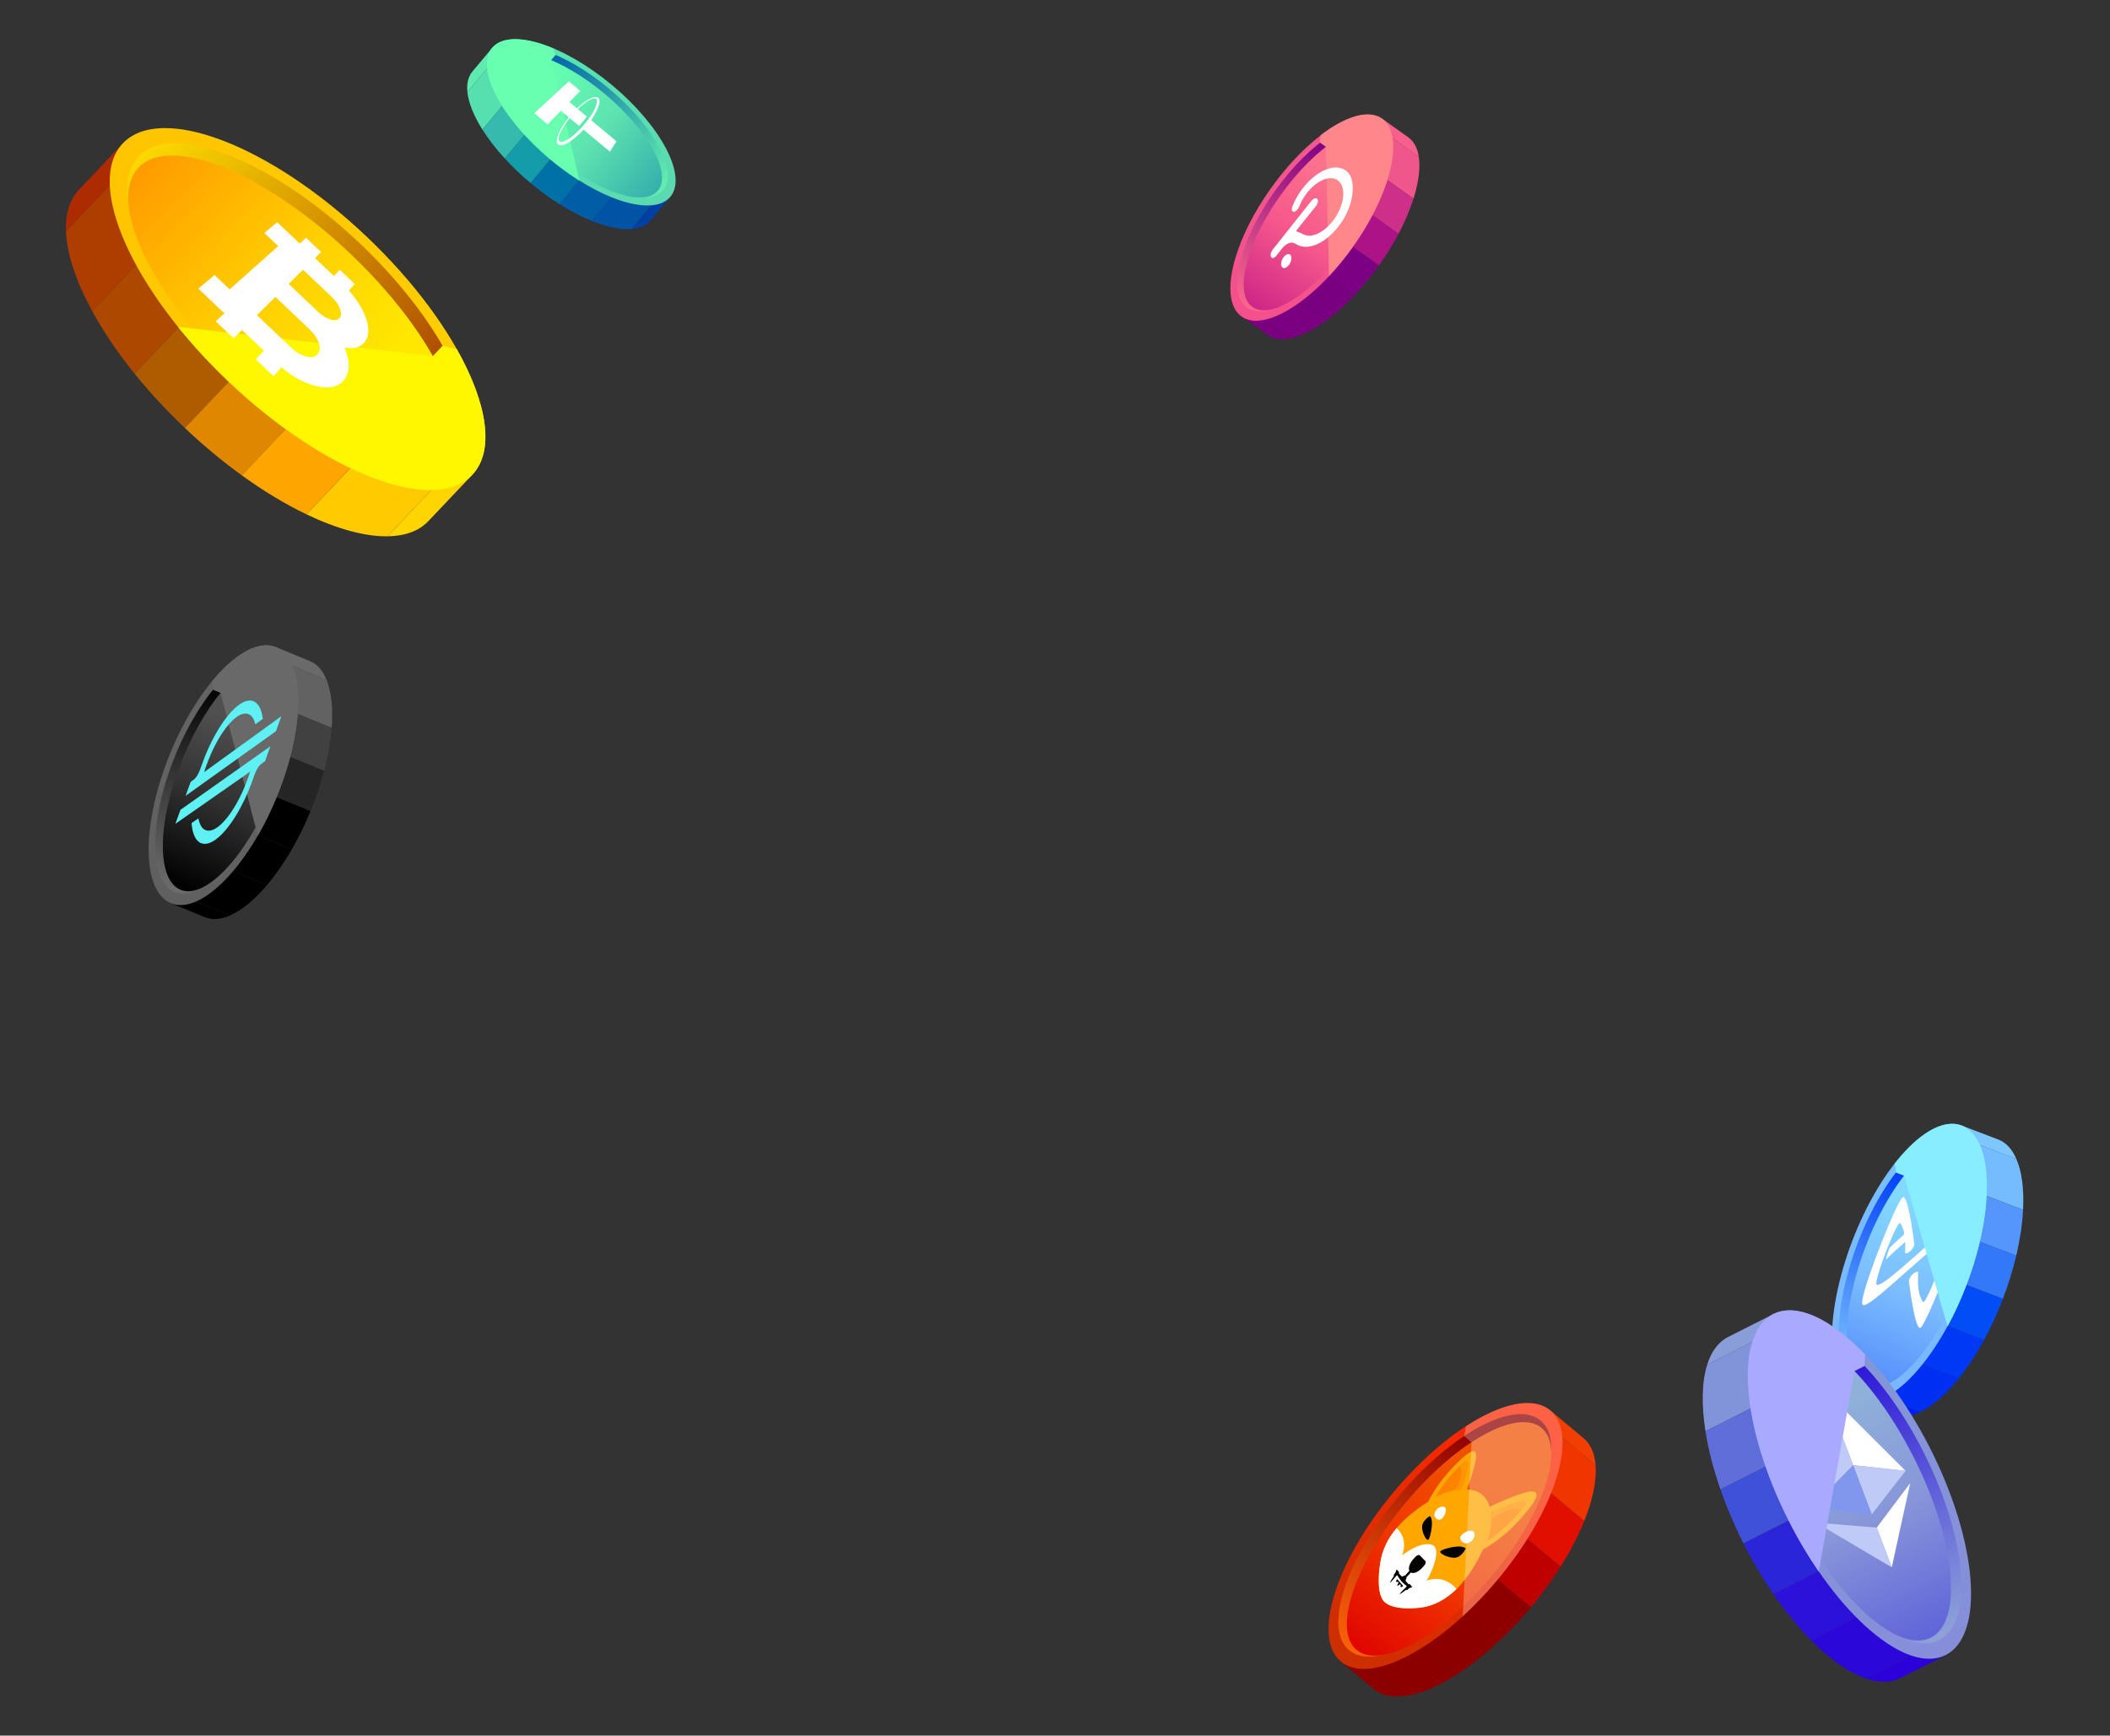 <svg width="451" height="371" viewBox="0 0 451 371" fill="none" xmlns="http://www.w3.org/2000/svg">
<rect x="0" y="0" width="451" height="371" fill="#333333" stroke="none"/>
<path d="M399.385 287.305L418.685 294.662C420.568 292.317 422.403 289.533 424.101 286.403L400.835 277.535C400.021 281 399.54 284.301 399.385 287.305Z" fill="#0039F5"/>
<path d="M400.836 277.537L424.102 286.405C425.564 283.708 426.922 280.758 428.12 277.615L403.684 268.3C402.487 271.445 401.538 274.552 400.836 277.537Z" fill="#024DF6"/>
<path d="M396.928 299.382L404.708 302.347C406.409 302.996 408.349 302.776 410.397 301.825L397.824 297.033L396.929 299.381L396.928 299.382Z" fill="#001CF3"/>
<path d="M399.49 292.654L397.823 297.032L410.395 301.825C413.07 300.583 415.928 298.096 418.684 294.662L399.384 287.305C399.286 289.221 399.322 291.015 399.489 292.653L399.49 292.654Z" fill="#002FF4"/>
<path d="M413.116 251.251L432.416 258.608C432.64 254.21 432.163 250.45 430.992 247.742L418.419 242.95L416.752 247.328C415.536 248.44 414.317 249.755 413.116 251.251Z" fill="#75BCFF"/>
<path d="M427.094 243.567L419.313 240.602L418.419 242.95L430.991 247.743C430.096 245.67 428.794 244.216 427.092 243.567L427.094 243.567Z" fill="#7DC6FF"/>
<path d="M428.118 277.615C429.315 274.47 430.264 271.363 430.966 268.378L407.7 259.51C406.238 262.207 404.88 265.157 403.682 268.3L428.118 277.615Z" fill="#3378F9"/>
<path d="M407.7 259.51L430.966 268.378C431.78 264.913 432.261 261.612 432.416 258.609L413.116 251.252C411.233 253.596 409.398 256.381 407.7 259.51Z" fill="#5496FC"/>
<path d="M420.325 274.635C426.505 258.403 426.045 243.159 419.297 240.587C412.549 238.015 402.068 249.089 395.887 265.322C389.706 281.554 390.166 296.798 396.914 299.369C403.663 301.941 414.144 290.867 420.325 274.635Z" fill="url(#paint0_linear_3045_3564)"/>
<path d="M418.822 274.063C424.474 259.218 424.184 245.327 418.174 243.037C412.163 240.746 402.708 250.923 397.056 265.768C391.404 280.613 391.694 294.503 397.704 296.794C403.715 299.084 413.169 288.907 418.822 274.063Z" fill="url(#paint1_linear_3045_3564)"/>
<path d="M419.088 274.166C424.55 259.822 424.429 246.46 418.818 244.322C413.207 242.184 404.23 252.078 398.769 266.422C393.307 280.766 393.428 294.128 399.039 296.266C404.65 298.405 413.626 288.51 419.088 274.166Z" fill="url(#paint2_linear_3045_3564)"/>
<g style="mix-blend-mode:screen">
<path d="M417.071 268.704C417.531 267.408 417.889 266.349 418.197 265.369C418.396 264.737 418.651 263.905 418.861 263.076C418.994 262.552 419.123 261.996 419.168 261.479C419.208 261.027 419.12 260.809 418.902 260.81C418.673 260.811 418.423 260.93 418.232 261.034C417.722 261.31 417.205 261.695 416.725 262.07C415.696 262.874 414.673 263.763 413.809 264.529C412.925 265.311 412.028 266.113 411.159 266.889C410.88 267.138 410.6 267.388 410.32 267.637C409.31 268.538 408.236 269.484 406.94 270.612C406.043 271.394 404.981 272.303 403.909 273.13C403.405 273.519 402.812 273.961 402.224 274.298C401.912 274.477 401.583 274.643 401.288 274.652C401.073 274.658 401.016 274.524 401.061 274.117C401.079 273.951 401.11 273.774 401.152 273.579C401.357 272.628 401.661 271.68 401.953 270.792C402.163 270.155 402.403 269.468 402.689 268.693C402.999 267.85 403.317 267.023 403.635 266.234C403.972 265.4 404.283 264.67 404.584 264.002C404.819 263.484 405.1 262.876 405.413 262.306C405.582 261.998 405.73 261.752 405.896 261.56C406.026 261.412 406.111 261.379 406.167 261.46C406.56 262.02 406.846 262.72 407.016 263.538C407.031 263.608 407.024 263.691 406.995 263.771C406.966 263.851 406.919 263.923 406.862 263.975C406.768 264.058 406.674 264.143 406.581 264.226C406.463 264.332 406.34 264.44 406.221 264.55C405.347 265.34 404.628 266.014 403.959 266.675C403.918 266.714 403.872 266.769 403.835 266.87C403.565 267.593 403.34 268.248 403.151 268.874C403.123 268.966 403.1 269.068 403.138 269.126C403.176 269.184 403.237 269.122 403.283 269.077C404.49 267.886 405.727 266.753 407.068 265.616C407.183 265.517 407.232 265.547 407.235 265.716C407.24 266.036 407.232 266.375 407.222 266.702L407.221 266.75C407.219 266.837 407.215 266.927 407.211 267.014C407.202 267.259 407.192 267.513 407.208 267.741C407.217 267.875 407.261 267.935 407.346 267.927C407.703 267.888 408.091 267.656 408.499 267.238C408.759 266.974 408.961 266.662 409.114 266.287C409.174 266.143 409.194 266.029 409.18 265.918C408.97 264.263 408.75 262.772 408.511 261.364C408.502 261.309 408.494 261.254 408.484 261.199C408.455 261.022 408.426 260.839 408.384 260.675L408.381 260.673C408.366 260.64 408.361 260.589 408.359 260.536C408.355 260.485 408.351 260.433 408.335 260.393C408.287 260.087 408.227 259.792 408.166 259.507L408.154 259.444C407.972 258.565 407.764 257.641 407.478 256.849C407.36 256.521 407.221 256.19 407.015 255.983C406.822 255.789 406.665 255.869 406.365 256.314C406.125 256.671 405.912 257.071 405.717 257.449C405.383 258.095 405.066 258.772 404.802 259.35L404.581 259.842C404.557 259.897 404.531 259.951 404.507 260.005C404.455 260.122 404.399 260.244 404.347 260.363C404.061 261.018 403.831 261.548 403.627 262.033C403.363 262.656 403.103 263.285 402.853 263.898C402.583 264.56 402.304 265.26 401.998 266.037C401.816 266.5 401.622 266.997 401.436 267.501L401.406 267.576C401.371 267.663 401.333 267.753 401.304 267.847L401.289 267.887C401.284 267.899 401.278 267.912 401.274 267.924C401.263 267.952 401.25 267.982 401.238 268.012C401.182 268.163 401.125 268.314 401.067 268.466C400.937 268.809 400.804 269.166 400.675 269.516C400.36 270.375 400.081 271.148 399.826 271.88C399.508 272.792 399.235 273.614 398.989 274.394C398.685 275.356 398.475 276.089 398.305 276.769C398.183 277.256 398.065 277.774 398.024 278.26C397.997 278.577 398.025 278.773 398.115 278.876C398.183 278.959 398.28 278.993 398.409 278.984C398.675 278.965 398.962 278.82 399.209 278.68C399.734 278.382 400.257 277.992 400.698 277.649C401.919 276.701 403.166 275.611 404.372 274.558L404.376 274.551C404.759 274.219 405.147 273.877 405.523 273.547C406.032 273.098 406.561 272.633 407.078 272.183C407.764 271.587 408.463 270.97 409.139 270.372C409.323 270.209 409.508 270.047 409.692 269.884C410.869 268.844 412.086 267.77 413.307 266.79C413.929 266.29 414.591 265.769 415.251 265.385C415.477 265.254 415.716 265.129 415.938 265.111C416.096 265.099 416.162 265.222 416.142 265.491C416.129 265.66 416.109 265.819 416.079 265.974C415.913 266.825 415.642 267.701 415.379 268.523C415.2 269.084 414.998 269.676 414.762 270.335C414.758 270.34 414.754 270.348 414.751 270.36C414.749 270.366 414.748 270.373 414.747 270.378L414.618 270.742L414.593 270.806C414.548 270.922 414.505 271.038 414.465 271.152C414.436 271.234 414.405 271.32 414.374 271.402C413.811 272.895 413.331 274.09 412.862 275.165C412.574 275.824 412.226 276.601 411.825 277.355L411.674 277.634L411.441 278.005L411.271 278.221C411.163 278.316 411.079 278.364 411.022 278.283C410.682 277.795 410.418 277.194 410.241 276.5C410.01 275.589 409.921 274.46 409.971 273.051C409.974 272.98 409.976 272.908 409.98 272.836C409.992 272.557 410.004 272.268 409.987 272.008C409.978 271.874 409.932 271.811 409.846 271.821C409.493 271.857 409.105 272.089 408.691 272.511C408.435 272.774 408.234 273.081 408.083 273.453C408.019 273.608 407.999 273.721 408.014 273.832C408.058 274.151 408.102 274.478 408.144 274.795C408.177 275.048 408.211 275.309 408.247 275.564C408.311 276.029 408.389 276.579 408.479 277.123C408.478 277.152 408.483 277.174 408.493 277.188C408.495 277.209 408.499 277.23 408.501 277.251C408.506 277.3 408.512 277.352 408.519 277.401C408.688 278.448 408.896 279.682 409.162 280.878C409.321 281.59 409.502 282.341 409.755 283.001C409.864 283.287 409.991 283.577 410.176 283.76C410.219 283.802 410.259 283.831 410.299 283.846C410.445 283.901 410.59 283.781 410.819 283.444C411.066 283.08 411.287 282.661 411.474 282.299C412.032 281.218 412.543 280.074 413.014 278.999C413.375 278.174 413.744 277.301 414.143 276.33C414.641 275.117 415.084 274.004 415.5 272.926C416.134 271.279 416.634 269.938 417.071 268.707L417.071 268.704Z" fill="white"/>
</g>
<g style="mix-blend-mode:soft-light">
<path d="M419.314 240.601C415.286 239.066 409.93 242.391 404.952 248.772L405.257 250.657L406.987 251.316L416.274 283.529C417.754 280.809 419.13 277.827 420.342 274.649C426.523 258.417 426.064 243.173 419.317 240.601L419.314 240.601Z" fill="#87EDFF"/>
</g>
<path d="M293.538 343.366L311.163 358.072C313.989 356.288 316.924 354.024 319.837 351.35L298.593 333.623C296.485 336.971 294.785 340.265 293.539 343.367L293.538 343.366Z" fill="#8C0000"/>
<path d="M298.594 333.624L319.838 351.351C322.348 349.046 324.842 346.436 327.237 343.564L304.923 324.945C302.528 327.817 300.409 330.741 298.594 333.624Z" fill="#8E0000"/>
<path d="M286.592 355.168L293.697 361.096C295.25 362.394 297.367 362.863 299.864 362.604L288.382 353.023L286.594 355.169L286.592 355.168Z" fill="#8C0000"/>
<path d="M291.716 349.026L288.382 353.026L299.863 362.606C303.121 362.268 307.025 360.685 311.162 358.073L293.538 343.367C292.743 345.344 292.132 347.243 291.716 349.026Z" fill="#8C0000"/>
<path d="M320.998 310.433L338.623 325.139C340.449 320.598 341.305 316.472 341.052 313.206L329.571 303.625L326.237 307.625C324.559 308.354 322.801 309.296 320.999 310.435L320.998 310.433Z" fill="#F03500"/>
<path d="M338.464 307.41L331.359 301.481L329.571 303.627L341.052 313.208C340.86 310.705 340.018 308.707 338.464 307.41Z" fill="#F03F00"/>
<path d="M327.236 343.563C329.631 340.69 331.75 337.767 333.566 334.883L312.322 317.156C309.812 319.462 307.318 322.071 304.923 324.943L327.236 343.563Z" fill="#BF0000"/>
<path d="M312.323 317.155L333.567 334.882C335.675 331.534 337.375 328.24 338.621 325.138L320.997 310.431C318.17 312.215 315.235 314.479 312.322 317.154L312.323 317.155Z" fill="#E00F00"/>
<path d="M320.135 337.635C332.497 322.809 337.523 306.621 331.361 301.479C325.199 296.337 310.182 304.188 297.819 319.014C285.457 333.84 280.431 350.028 286.593 355.17C292.756 360.312 307.773 352.461 320.135 337.635Z" fill="url(#paint3_linear_3045_3564)"/>
<path d="M318.764 336.487C330.069 322.929 334.785 308.224 329.296 303.645C323.808 299.065 310.194 306.344 298.888 319.903C287.583 333.462 282.867 348.166 288.356 352.745C293.844 357.325 307.458 350.046 318.764 336.487Z" fill="url(#paint4_linear_3045_3564)"/>
<path d="M319.005 336.692C329.929 323.591 334.631 309.504 329.507 305.229C324.383 300.953 311.374 308.108 300.45 321.209C289.526 334.311 284.824 348.398 289.948 352.673C295.071 356.949 308.081 349.794 319.005 336.692Z" fill="url(#paint5_linear_3045_3564)"/>
<path d="M316.988 331.226C317.544 330.914 318.101 330.571 318.652 330.206C321.317 328.444 323.699 326.229 325.821 323.702C326.775 322.566 329.148 319.832 328.217 319.036C327.624 318.53 326.185 318.964 325.202 319.282C322.77 320.071 319.792 321.416 318.389 322.071C318.382 322.051 318.379 322.032 318.372 322.012C317.755 319.77 316.04 318.487 313.631 318.382C313.611 318.381 313.59 318.38 313.57 318.379C314.029 317.1 314.933 314.471 315.342 312.471C315.504 311.684 315.703 310.561 315.134 310.278C314.265 309.846 312.075 312.111 311.165 313.028C309.142 315.062 307.408 317.223 306.057 319.55C305.774 320.038 305.507 320.527 305.265 321.016C300.253 324.189 295.933 328.236 295.029 334.008C293.996 340.606 295.693 342.164 295.693 342.164C295.693 342.164 296.948 344.339 303.368 343.677C309.74 343.02 314.028 337.465 316.988 331.226Z" fill="#FFA600"/>
<path d="M305.616 324.063C305.616 324.063 304.054 324.996 303.96 326.258C303.863 327.538 304.962 329.681 305.382 329.035C305.801 328.392 306.559 324.809 305.616 324.061L305.616 324.063Z" fill="black"/>
<path d="M308.776 322.142C308.409 321.888 307.564 322.075 306.995 322.784C306.137 323.855 306.789 324.642 307.498 324.864C307.886 324.985 308.421 324.488 308.702 323.98C309.109 323.24 309.189 322.432 308.777 322.144L308.776 322.142Z" fill="white"/>
<path d="M304.818 337.903C305.172 337.777 306.172 335.351 306.279 335.082C306.789 333.788 307.092 332.436 306.965 331.414C306.836 330.378 306.094 330.063 305.091 330.069C303.683 330.077 301.948 330.868 300.341 331.997C300.138 332.139 299.932 332.287 299.733 332.45C300.685 329.499 299.683 327.684 298.512 326.633C296.752 328.716 295.479 331.13 295.029 334.006C293.996 340.605 295.693 342.162 295.693 342.162C295.693 342.162 296.948 344.337 303.368 343.675C306.449 343.358 309.086 341.857 311.327 339.649C309.955 338.097 307.843 336.828 304.816 337.904L304.818 337.903Z" fill="white"/>
<path d="M313.298 330.997C313.298 330.997 312.464 332.818 311.053 332.97C309.661 333.119 307.332 331.991 307.953 331.513C308.576 331.035 312.318 330.003 313.297 330.995L313.298 330.997Z" fill="black"/>
<path d="M314.979 327.409C314.979 327.409 314.979 327.409 314.98 327.411C315.336 327.775 315.271 328.703 314.547 329.382C313.459 330.402 312.474 329.741 312.133 329C311.95 328.602 312.418 328.001 312.934 327.664C313.69 327.17 314.58 327.006 314.977 327.41L314.979 327.409Z" fill="white"/>
<path d="M317.928 329.393C317.928 329.393 322.286 326.763 325.928 321.72C327.853 319.054 318.691 323.259 318.691 323.259C318.691 323.259 319.185 325.918 317.928 329.393Z" fill="#FF8300"/>
<path d="M325.928 321.72C325.643 322.114 325.353 322.495 325.06 322.862C324.51 322.497 322.913 322.014 318.785 324.636C318.783 323.769 318.689 323.259 318.689 323.259C318.689 323.259 327.853 319.054 325.926 321.721L325.928 321.72Z" fill="#FF9501"/>
<path d="M306.79 319.992C306.79 319.992 308.788 316.195 312.94 312.51C315.171 310.53 312.361 318.344 312.361 318.344C312.361 318.344 309.798 318.418 306.791 319.99L306.79 319.992Z" fill="#FF8300"/>
<path d="M298.654 337.559C298.654 337.559 298.456 337.774 298.431 337.903C298.407 338.034 298.465 338.262 298.605 338.175C298.746 338.089 298.778 338.102 298.778 338.102C298.778 338.102 299.005 338.194 298.87 338.427C298.733 338.661 298.605 338.869 298.664 338.938C298.723 339.006 298.913 338.869 299.126 338.724C299.339 338.579 299.415 338.838 299.415 338.838C299.415 338.838 299.426 338.875 299.344 339.032C299.261 339.189 299.466 339.265 299.586 339.241C299.704 339.217 299.905 339 299.905 339L299.275 338.275L298.655 337.561L298.654 337.559Z" fill="black"/>
<path d="M301.82 339.168C301.82 339.168 301.436 338.736 301.343 338.631C301.25 338.526 301.095 338.674 301.095 338.674C301.095 338.674 300.699 338.227 300.5 338C300.301 337.775 300.663 337.314 300.663 337.314L300.572 337.213L301.565 336.133C302.129 336.444 303.127 336.063 303.938 335.182L304.383 334.698C304.72 334.332 304.837 333.872 304.645 333.675L303.475 332.477C303.288 332.285 302.87 332.422 302.539 332.78L302.104 333.255C301.311 334.117 300.964 335.175 301.24 335.78L300.25 336.856L300.16 336.756C300.16 336.756 299.74 337.146 299.544 336.924C299.348 336.703 298.971 336.276 298.971 336.276C298.971 336.276 299.104 336.114 299.016 336.014C298.928 335.915 298.57 335.513 298.57 335.513C298.57 335.513 298.482 335.465 298.408 335.727C298.335 335.991 298.317 336.11 298.158 336.311C298 336.512 297.839 336.659 297.912 336.743C297.987 336.829 297.978 336.837 297.797 337.099C297.613 337.361 297.094 338.167 297.132 338.284C297.17 338.401 298.457 336.845 298.457 336.845C298.457 336.845 298.659 336.604 298.754 336.854C298.852 337.104 299.391 337.826 299.531 337.988C299.671 338.148 300.32 338.784 300.55 338.902C300.781 339.021 300.554 339.248 300.554 339.248C300.554 339.248 299.088 340.674 299.193 340.727C299.299 340.779 300.058 340.21 300.305 340.009C300.553 339.807 300.562 339.799 300.641 339.89C300.72 339.981 300.861 339.798 301.052 339.62C301.244 339.442 301.356 339.427 301.608 339.353C301.86 339.278 301.812 339.17 301.812 339.17L301.82 339.168Z" fill="black"/>
<path d="M312.939 312.513C312.611 312.805 312.297 313.095 311.997 313.385C312.392 313.701 313.034 314.779 311.027 318.516C311.854 318.362 312.358 318.347 312.358 318.347C312.358 318.347 315.168 310.533 312.937 312.514L312.939 312.513Z" fill="#FF9501"/>
<g style="mix-blend-mode:overlay" opacity="0.27">
<path d="M331.359 301.48C327.682 298.411 320.852 299.97 313.314 304.877L312.953 306.969L314.531 308.287L312.649 345.499C315.187 343.176 317.71 340.539 320.132 337.636C332.494 322.81 337.522 306.622 331.36 301.481L331.359 301.48Z" fill="white"/>
</g>
<path d="M411.061 338.54L387.141 350.651C384.392 347.878 381.646 344.528 379.032 340.718L407.867 326.119C409.387 330.484 410.457 334.683 411.061 338.54Z" fill="#2B11D9"/>
<path d="M407.866 326.116L379.031 340.716C376.779 337.432 374.626 333.805 372.653 329.906L402.939 314.573C404.911 318.471 406.554 322.357 407.865 326.118L407.866 326.116Z" fill="#2B25D9"/>
<path d="M415.868 353.803L406.226 358.684C404.117 359.752 401.584 359.732 398.811 358.78L414.395 350.891L415.868 353.803Z" fill="#2B00D9"/>
<path d="M411.649 345.462L414.395 350.891L398.811 358.781C395.192 357.539 391.164 354.712 387.14 350.651L411.059 338.541C411.445 341.001 411.643 343.322 411.649 345.462Z" fill="#2B07D9"/>
<path d="M388.452 293.828L364.533 305.938C363.646 300.289 363.755 295.366 364.9 291.713L380.483 283.824L383.229 289.253C384.948 290.525 386.702 292.06 388.452 293.828Z" fill="#8194D9"/>
<path d="M369.367 285.793L379.01 280.912L380.484 283.825L364.9 291.714C365.777 288.917 367.26 286.862 369.369 285.794L369.367 285.793Z" fill="#899ED9"/>
<path d="M372.653 329.905C370.68 326.007 369.037 322.121 367.726 318.36L396.561 303.761C398.813 307.044 400.966 310.671 402.939 314.572L372.653 329.905Z" fill="#3F50D9"/>
<path d="M396.561 303.761L367.727 318.36C366.207 313.996 365.137 309.797 364.531 305.938L388.45 293.828C391.199 296.601 393.945 299.95 396.559 303.76L396.561 303.761Z" fill="#606ED9"/>
<path d="M382.304 324.995C372.127 304.866 370.658 285.115 379.022 280.881C387.386 276.648 402.416 289.534 412.593 309.663C422.77 329.793 424.239 349.544 415.875 353.777C407.511 358.011 392.481 345.125 382.304 324.995Z" fill="url(#paint6_linear_3045_3564)"/>
<path d="M384.163 324.056C374.856 305.647 373.351 287.667 380.801 283.896C388.251 280.125 401.835 291.991 411.141 310.399C420.448 328.808 421.953 346.788 414.503 350.559C407.053 354.33 393.469 342.464 384.163 324.056Z" fill="url(#paint7_linear_3045_3564)"/>
<path d="M383.839 324.223C374.847 306.435 373.194 289.162 380.149 285.642C387.103 282.122 400.03 293.688 409.022 311.475C418.015 329.262 419.667 346.535 412.713 350.055C405.759 353.576 392.832 342.01 383.839 324.223Z" fill="url(#paint8_linear_3045_3564)"/>
<path d="M390.037 297.154L407.305 314.406L396.1 313.192L390.037 297.154Z" fill="white"/>
<path d="M396.1 313.192L407.305 314.406L400.075 323.711L396.1 313.192Z" fill="#C0CAF6"/>
<path d="M408.295 317.026L404.355 335.035L401.14 326.531L408.295 317.026Z" fill="white"/>
<path d="M387.052 322.429L390.037 297.155L396.101 313.192L387.052 322.429Z" fill="#C0CAF6"/>
<path d="M400.075 323.713L387.052 322.431L396.101 313.194L400.075 323.713Z" fill="#8097ED"/>
<path d="M404.355 335.035L388.206 325.486L401.141 326.531L404.355 335.035Z" fill="#C0CAF6"/>
<g style="mix-blend-mode:soft-light">
<path d="M379.01 280.909C384.001 278.382 391.366 281.952 398.656 289.52L398.519 291.996L396.375 293.081L388.748 335.942C386.469 332.63 384.289 328.965 382.296 325.022C372.118 304.893 370.647 285.144 379.01 280.909Z" fill="#A9A9FF"/>
</g>
<path d="M269.816 58.488L283.676 68.37C285.665 66.891 287.709 65.05 289.713 62.907L273.004 50.997C271.633 53.592 270.562 56.126 269.816 58.49L269.816 58.488Z" fill="#7A0082"/>
<path d="M273.006 50.995L289.715 62.906C291.442 61.059 293.138 58.987 294.748 56.729L277.198 44.219C275.589 46.479 274.186 48.761 273.006 50.995Z" fill="#7C0083"/>
<path d="M265.345 67.612L270.931 71.594C272.153 72.466 273.746 72.692 275.576 72.361L266.546 65.923L265.344 67.612L265.345 67.612Z" fill="#7A0080"/>
<path d="M268.787 62.778L266.548 65.925L275.578 72.362C277.967 71.928 280.766 70.537 283.678 68.371L269.818 58.49C269.341 59.997 268.997 61.437 268.789 62.778L268.787 62.778Z" fill="#7A0081"/>
<path d="M288.266 32.579L302.127 42.461C303.221 39 303.621 35.9 303.253 33.498L294.223 27.06L291.983 30.207C290.783 30.842 289.536 31.637 288.269 32.581L288.266 32.579Z" fill="#EF568C"/>
<path d="M301.012 29.355L295.426 25.372L294.223 27.061L303.254 33.499C302.97 31.659 302.236 30.228 301.013 29.356L301.012 29.355Z" fill="#F7608C"/>
<path d="M294.747 56.73C296.356 54.469 297.759 52.188 298.939 49.953L282.23 38.042C280.503 39.889 278.807 41.961 277.198 44.219L294.747 56.73Z" fill="#AD1286"/>
<path d="M282.23 38.041L298.939 49.952C300.31 47.356 301.381 44.824 302.127 42.46L288.266 32.579C286.278 34.057 284.234 35.898 282.23 38.041Z" fill="#CE3089"/>
<path d="M289.179 52.782C297.486 41.118 300.293 28.862 295.447 25.407C290.601 21.952 279.939 28.607 271.632 40.271C263.324 51.935 260.518 64.191 265.364 67.646C270.209 71.101 280.872 64.446 289.179 52.782Z" fill="url(#paint9_linear_3045_3564)"/>
<path d="M288.104 52.016C295.701 41.349 298.361 30.208 294.044 27.13C289.728 24.053 280.07 30.205 272.473 40.872C264.876 51.538 262.217 62.68 266.533 65.758C270.849 68.835 280.507 62.683 288.104 52.016Z" fill="url(#paint10_linear_3045_3564)"/>
<path d="M288.294 52.152C295.634 41.845 298.319 31.16 294.289 28.287C290.259 25.414 281.042 31.441 273.701 41.748C266.36 52.055 263.676 62.739 267.705 65.612C271.735 68.485 280.953 62.459 288.294 52.152Z" fill="url(#paint11_linear_3045_3564)"/>
<g style="mix-blend-mode:soft-light">
<path d="M295.425 25.37C292.533 23.309 287.571 24.848 282.273 28.903L282.124 30.47L283.366 31.355L284.071 58.984C285.816 57.123 287.534 55.03 289.161 52.745C297.467 41.08 300.273 28.824 295.425 25.37Z" fill="#FF878C"/>
</g>
<path d="M277.483 41.649C279.735 37.977 283.385 35.426 286.079 35.841C288.332 36.189 289.375 37.99 289.108 41.113C288.542 47.727 282.026 54.004 277.789 52.546C277.397 52.412 277.051 52.188 276.696 51.998C275.935 51.588 274.864 52.059 273.972 53.185C273.567 53.696 273.165 54.212 272.763 54.722C272.45 55.121 272.036 55.269 271.801 55.069C271.502 54.817 271.509 54.233 271.839 53.655C271.967 53.429 272.135 53.227 272.293 53.029C274.904 49.739 277.559 46.395 280.26 42.994C280.729 42.403 281.278 42.2 281.563 42.517C281.846 42.831 281.698 43.54 281.216 44.138C280.072 45.56 278.936 46.967 277.809 48.368C277.571 48.665 277.341 48.972 277.108 49.273C277.037 49.364 277.017 49.406 277.093 49.437C277.478 49.591 277.879 49.727 278.25 49.931C278.823 50.247 279.451 50.459 280.232 50.362C282.363 50.096 284.805 47.977 286.178 45.14C287.527 42.351 287.414 39.665 285.977 38.577C284.199 37.229 281.017 38.764 278.925 41.83C278.429 42.559 278.022 43.315 277.721 44.109C277.474 44.756 276.927 45.286 276.525 45.274C276.122 45.263 276.002 44.742 276.253 44.108C276.586 43.267 276.999 42.448 277.489 41.649L277.483 41.649Z" fill="white"/>
<path d="M275.645 56.425C275.174 57.19 274.472 57.516 274.081 57.158C273.698 56.806 273.76 55.923 274.217 55.182C274.675 54.44 275.361 54.101 275.76 54.431C276.164 54.766 276.115 55.663 275.647 56.427L275.645 56.425Z" fill="white"/>
<path d="M42.951 41.969L19.704 66.501C22.061 70.822 25.112 75.348 28.77 79.884L56.791 50.311C52.071 46.898 47.389 44.091 42.95 41.968L42.951 41.969Z" fill="#AD4800"/>
<path d="M56.793 50.309L28.771 79.882C31.923 83.788 35.524 87.699 39.519 91.488L68.952 60.427C64.956 56.638 60.86 53.249 56.793 50.309Z" fill="#AF5C00"/>
<path d="M26.261 30.65L16.891 40.539C14.841 42.702 13.953 45.771 14.102 49.463L29.245 33.481L26.261 30.651L26.261 30.65Z" fill="#AD2B00"/>
<path d="M34.808 38.76L29.244 33.483L14.101 49.465C14.294 54.287 16.254 60.172 19.705 66.5L42.952 41.968C40.121 40.615 37.39 39.538 34.809 38.76L34.808 38.76Z" fill="#AD3E00"/>
<path d="M88.764 85.418L65.517 109.95C72.017 113.059 77.997 114.704 82.82 114.64L97.963 98.658L92.4 93.381C91.485 90.844 90.265 88.172 88.762 85.418L88.764 85.418Z" fill="#FFCB00"/>
<path d="M91.579 111.376L100.949 101.486L97.965 98.656L82.821 114.639C86.514 114.589 89.531 113.539 91.579 111.376Z" fill="#FFD500"/>
<path d="M39.519 91.487C43.514 95.275 47.61 98.665 51.678 101.604L79.7 72.032C76.548 68.126 72.947 64.214 68.951 60.426L39.519 91.487Z" fill="#E08700"/>
<path d="M79.699 72.032L51.677 101.604C56.398 105.017 61.08 107.824 65.519 109.947L88.765 85.415C86.409 81.093 83.358 76.567 79.7 72.032L79.699 72.032Z" fill="#FFA500"/>
<path d="M100.948 101.481C109.075 92.903 98.943 70.093 78.318 50.533C57.693 30.972 34.384 22.068 26.257 30.645C18.13 39.223 28.262 62.033 48.887 81.593C69.513 101.154 92.821 110.058 100.948 101.481Z" fill="url(#paint12_linear_3045_3564)"/>
<path d="M97.954 98.243C105.193 90.603 95.771 69.908 76.908 52.019C58.046 34.131 36.886 25.823 29.647 33.463C22.408 41.103 31.83 61.798 50.692 79.687C69.555 97.576 90.714 105.884 97.954 98.243Z" fill="url(#paint13_linear_3045_3564)"/>
<path d="M95.611 98.405C102.369 91.273 93.073 71.479 74.847 54.194C56.621 36.909 36.367 28.678 29.61 35.81C22.852 42.943 32.148 62.737 50.374 80.022C68.6 97.307 88.853 105.537 95.611 98.405Z" fill="url(#paint14_linear_3045_3564)"/>
<g style="mix-blend-mode:soft-light">
<path d="M100.95 101.487C105.8 96.369 104.147 86.181 97.644 74.641L94.604 73.913L92.52 76.112L38.036 69.861C41.213 73.81 44.849 77.766 48.889 81.598C69.515 101.16 92.823 110.063 100.95 101.486L100.95 101.487Z" fill="#FFF700"/>
</g>
<path d="M73.662 74.288C75.664 74.637 77.096 74.236 77.963 73.109C78.958 71.815 78.977 69.966 78.046 67.566C77.313 65.68 76.156 63.873 74.571 62.131L75.826 60.705L72.619 57.663L71.367 58.999L70.09 57.788L67.319 55.16L68.624 53.873L65.417 50.831L64.071 52.078L62.124 50.232L59.241 47.497L56.505 49.804L59.46 52.607L57.919 53.981L49.091 61.851L45.855 58.781L42.421 61.675L42.396 61.697L45.723 64.852L47.97 66.984L46.124 68.692L49.931 72.303L51.72 70.54L56.392 74.97L54.675 76.8L58.482 80.411L60.163 78.501C62.601 80.594 65.091 81.941 67.605 82.534C70.415 83.199 72.407 82.722 73.599 81.144C74.829 79.514 74.836 77.226 73.662 74.286L73.662 74.288ZM64.771 57.651L64.781 57.661L68.93 61.595L70.89 63.454C71.389 63.927 71.798 64.415 72.119 64.916C72.339 65.26 72.518 65.61 72.654 65.969C72.99 66.853 72.963 67.529 72.567 67.995C72.177 68.451 71.536 68.55 70.641 68.287C70.277 68.18 69.916 68.026 69.556 67.828C69.027 67.534 68.504 67.144 67.987 66.654L65.977 64.747L61.704 60.695L61.693 60.686L64.771 57.651ZM65.462 76.209C64.69 76.013 63.925 75.638 63.169 75.087C62.831 74.841 62.495 74.559 62.161 74.243L59.469 71.689L54.926 67.381L54.915 67.37L58.866 63.475L58.877 63.484L63.263 67.644L65.717 69.972C66.083 70.32 66.426 70.67 66.746 71.025C66.919 71.215 67.084 71.406 67.243 71.6C68.463 73.397 68.682 74.77 67.888 75.718C67.381 76.326 66.573 76.49 65.465 76.208L65.462 76.209Z" fill="white"/>
<path d="M39.128 181.776L57.099 189.161C58.927 187.002 60.72 184.427 62.392 181.526L40.729 172.623C39.879 175.863 39.346 178.955 39.129 181.776L39.128 181.776Z" fill="black"/>
<path d="M40.728 172.624L62.391 181.527C63.831 179.028 65.18 176.286 66.383 173.358L43.629 164.006C42.426 166.934 41.459 169.833 40.728 172.623L40.728 172.624Z" fill="black"/>
<path d="M36.525 193.072L43.769 196.05C45.354 196.701 47.182 196.542 49.131 195.697L37.423 190.885L36.525 193.072Z" fill="black"/>
<path d="M39.098 186.809L37.424 190.887L49.133 195.699C51.677 194.597 54.424 192.325 57.101 189.163L39.13 181.778C38.991 183.575 38.981 185.264 39.099 186.81L39.098 186.809Z" fill="black"/>
<path d="M52.914 148.201L70.886 155.587C71.204 151.456 70.845 147.908 69.81 145.335L58.102 140.523L56.428 144.6C55.259 145.616 54.079 146.825 52.914 148.201Z" fill="#626262"/>
<path d="M66.243 141.312L58.999 138.335L58.101 140.522L69.81 145.334C69.017 143.363 67.828 141.963 66.244 141.313L66.243 141.312Z" fill="#6A6A6A"/>
<path d="M66.383 173.358C67.585 170.43 68.552 167.531 69.284 164.741L47.621 155.838C46.182 158.337 44.833 161.079 43.63 164.007L66.383 173.359L66.383 173.358Z" fill="#252525"/>
<path d="M47.62 155.837L69.283 164.741C70.132 161.501 70.666 158.41 70.884 155.588L52.913 148.203C51.084 150.362 49.291 152.937 47.62 155.837Z" fill="#414141"/>
<path d="M59.136 170.372C65.341 155.256 65.278 140.909 58.994 138.327C52.711 135.745 42.586 145.905 36.381 161.021C30.175 176.137 30.238 190.484 36.522 193.066C42.806 195.648 52.93 185.487 59.136 170.372Z" fill="url(#paint15_linear_3045_3564)"/>
<path d="M57.739 169.798C63.414 155.975 63.477 142.904 57.879 140.604C52.282 138.304 43.144 147.646 37.469 161.469C31.795 175.292 31.732 188.363 37.329 190.663C42.926 192.963 52.064 183.621 57.739 169.798Z" fill="url(#paint16_linear_3045_3564)"/>
<path d="M57.982 169.898C63.466 156.542 63.675 143.973 58.451 141.826C53.226 139.679 44.546 148.767 39.062 162.124C33.579 175.481 33.369 188.049 38.594 190.196C43.818 192.343 52.499 183.255 57.982 169.898Z" fill="url(#paint17_linear_3045_3564)"/>
<g style="mix-blend-mode:soft-light">
<path d="M59 138.336C55.251 136.795 50.133 139.791 45.297 145.671L45.537 147.452L47.148 148.114L55.1 178.633C56.558 176.111 57.923 173.341 59.139 170.38C65.345 155.265 65.283 140.919 59 138.336Z" fill="#696969"/>
</g>
<path d="M38.581 173.085C38.607 173.072 38.63 173.064 38.657 173.045C39.635 172.356 40.619 171.659 41.612 170.959C43.028 169.958 44.459 168.948 45.906 167.926C47.332 166.918 48.775 165.899 50.232 164.869C51.706 163.827 53.195 162.776 54.702 161.712C55.694 161.01 56.695 160.304 57.702 159.592C57.732 159.571 57.763 159.552 57.794 159.53C57.764 159.652 56.773 162.389 56.632 162.735C56.494 162.831 56.353 162.931 56.212 163.029C56.098 163.108 55.985 163.183 55.872 163.267C55.301 163.684 54.687 164.718 54.303 165.88C54.134 166.394 53.949 166.907 53.759 167.416C53.33 168.564 52.861 169.679 52.352 170.756C51.122 173.356 49.802 175.516 48.397 177.218C47.146 178.734 45.973 179.706 44.88 180.144C44.367 180.35 43.892 180.42 43.459 180.356C43.302 180.332 43.157 180.277 43.006 180.237C42.988 180.232 42.968 180.235 42.949 180.235C42.896 180.211 42.845 180.186 42.794 180.163C42.78 180.148 42.768 180.128 42.752 180.119C42.488 179.975 42.25 179.767 42.038 179.5C41.452 178.759 41.094 177.616 40.954 176.084C40.95 176.043 40.947 176.002 40.943 175.943C41.436 175.603 41.92 175.269 42.405 174.936C42.734 176.606 43.419 177.497 44.477 177.561C45.547 177.626 46.793 176.833 48.199 175.196C49.515 173.662 50.742 171.641 51.864 169.154C52.473 167.801 53.003 166.407 53.454 164.959C53.407 164.99 53.373 165.011 53.337 165.036C52.688 165.49 52.041 165.941 51.399 166.39C48.876 168.151 46.4 169.878 43.969 171.575C41.794 173.091 39.655 174.585 37.551 176.053C37.53 176.069 37.512 176.069 37.491 176.076C37.854 175.08 38.218 174.084 38.582 173.088L38.581 173.085Z" fill="#5FF0F3"/>
<path d="M54.156 149.866C54.171 149.879 54.183 149.898 54.199 149.905C55.226 150.337 55.878 151.539 56.151 153.513C56.157 153.555 56.162 153.601 56.168 153.656C56.138 153.681 56.115 153.7 56.093 153.717C55.608 154.072 55.125 154.424 54.643 154.78C54.593 154.817 54.572 154.803 54.559 154.747C54.352 153.909 54.029 153.308 53.594 152.936C53.266 152.658 52.888 152.517 52.457 152.524C51.359 152.545 50.114 153.388 48.721 155.059C47.395 156.651 46.178 158.708 45.069 161.219C44.656 162.156 44.284 163.118 43.944 164.099C43.846 164.381 43.756 164.665 43.663 164.948C43.656 164.971 43.649 164.995 43.637 165.041C48.921 161.217 54.417 157.241 60.142 153.1C60.112 153.224 59.115 155.974 58.98 156.308C58.84 156.408 58.698 156.511 58.555 156.612C55.943 158.48 53.38 160.312 50.863 162.111C48.439 163.844 46.057 165.547 43.718 167.221C43.03 167.712 42.346 168.205 41.666 168.692C41.019 169.154 40.376 169.613 39.736 170.069C39.714 170.084 39.694 170.086 39.673 170.095C40.037 169.099 40.401 168.103 40.764 167.107C40.776 167.102 40.789 167.101 40.801 167.092C41.024 166.932 41.243 166.788 41.471 166.605C41.941 166.225 42.372 165.534 42.753 164.545C42.837 164.326 42.909 164.102 42.987 163.88C43.475 162.477 44.017 161.112 44.623 159.788C46.506 155.678 48.829 152.347 50.931 150.773C51.971 149.994 52.901 149.658 53.719 149.773C53.734 149.775 53.756 149.765 53.774 149.761C53.901 149.795 54.03 149.83 54.158 149.865L54.156 149.866Z" fill="#5FF0F3"/>
<path d="M136.931 34.708L126.485 47.221C124.284 46.334 121.946 45.126 119.57 43.628L132.161 28.545C134.06 30.615 135.665 32.701 136.93 34.709L136.931 34.708Z" fill="#005DA6"/>
<path d="M132.162 28.542L119.571 43.625C117.524 42.334 115.45 40.828 113.413 39.126L126.638 23.284C128.676 24.986 130.528 26.759 132.162 28.542Z" fill="#0071A7"/>
<path d="M143.284 42.071L139.073 47.115C138.152 48.218 136.733 48.815 134.957 48.952L141.761 40.8L143.284 42.071Z" fill="#0040A4"/>
<path d="M138.922 38.43L141.76 40.8L134.955 48.952C132.636 49.13 129.708 48.521 126.485 47.221L136.931 34.708C137.737 35.988 138.406 37.237 138.923 38.43L138.922 38.43Z" fill="#0053A5"/>
<path d="M113.563 15.191L103.118 27.704C101.265 24.763 100.143 21.991 99.904 19.676L106.708 11.524L109.546 13.894C110.812 14.191 112.159 14.626 113.562 15.191L113.563 15.191Z" fill="#56E0B0"/>
<path d="M100.976 15.295L105.187 10.251L106.709 11.522L99.905 19.674C99.722 17.902 100.056 16.398 100.976 15.295Z" fill="#5EEAB0"/>
<path d="M113.412 39.126C111.374 37.424 109.522 35.65 107.888 33.867L120.479 18.784C122.526 20.076 124.6 21.582 126.637 23.284L113.412 39.126Z" fill="#149CAA"/>
<path d="M120.477 18.784L107.886 33.867C105.987 31.796 104.382 29.71 103.117 27.702L113.562 15.189C115.763 16.076 118.102 17.284 120.478 18.782L120.477 18.784Z" fill="#35BAAD"/>
<path d="M117.63 34.064C107.111 25.277 101.544 14.607 105.196 10.233C108.848 5.858 120.336 9.435 130.856 18.222C141.375 27.009 146.942 37.679 143.29 42.054C139.637 46.428 128.149 42.851 117.63 34.064Z" fill="url(#paint18_linear_3045_3564)"/>
<path d="M118.442 33.093C108.822 25.057 103.66 15.384 106.913 11.488C110.166 7.591 120.602 10.947 130.222 18.983C139.842 27.019 145.004 36.692 141.751 40.588C138.498 44.485 128.062 41.129 118.442 33.093Z" fill="url(#paint19_linear_3045_3564)"/>
<path d="M118.298 33.264C109.003 25.499 103.929 16.255 106.966 12.617C110.003 8.98 120 12.326 129.296 20.091C138.591 27.856 143.665 37.099 140.628 40.737C137.591 44.374 127.594 41.029 118.298 33.264Z" fill="url(#paint20_linear_3045_3564)"/>
<g style="mix-blend-mode:soft-light">
<path d="M105.187 10.249C107.366 7.639 112.336 7.86 118.226 10.33L118.745 11.745L117.809 12.866L123.85 38.622C121.781 37.321 119.683 35.801 117.622 34.08C107.103 25.294 101.535 14.624 105.187 10.249Z" fill="#68FFB0"/>
</g>
<path d="M121.57 25.076L119.894 23.677L117.058 26.581L114.202 24.196L121.601 17.385L124.045 19.425L121.715 21.812L123.325 23.156C125.303 21.254 127.158 20.327 127.85 20.906C128.543 21.484 127.925 23.446 126.354 25.686L131.768 30.209L130.367 32.423L124.726 27.712C122.535 30.115 120.148 31.599 119.297 30.89C118.448 30.18 119.533 27.609 121.571 25.077L121.57 25.076ZM124.25 27.315C124.544 26.997 124.836 26.662 125.12 26.315C125.401 25.972 125.66 25.634 125.896 25.306C127.328 23.318 127.958 21.621 127.414 21.167C126.871 20.714 125.275 21.602 123.515 23.317L125.435 24.921C125.193 25.244 124.929 25.578 124.644 25.918C124.357 26.262 124.064 26.596 123.77 26.915L121.77 25.244C119.966 27.494 118.954 29.68 119.609 30.227C120.263 30.774 122.291 29.434 124.25 27.315Z" fill="white"/>
<defs>
<linearGradient id="paint0_linear_3045_3564" x1="397.025" y1="299.152" x2="418.324" y2="243.264" gradientUnits="userSpaceOnUse">
<stop stop-color="#7AB6FF"/>
<stop offset="1" stop-color="#76C0FF"/>
</linearGradient>
<linearGradient id="paint1_linear_3045_3564" x1="396.933" y1="298.889" x2="414.654" y2="252.388" gradientUnits="userSpaceOnUse">
<stop stop-color="#87D1FF"/>
<stop offset="1" stop-color="#003CF6"/>
</linearGradient>
<linearGradient id="paint2_linear_3045_3564" x1="399.238" y1="295.813" x2="413.424" y2="258.588" gradientUnits="userSpaceOnUse">
<stop stop-color="#558DFB"/>
<stop offset="0.54" stop-color="#7CBEFF"/>
<stop offset="1" stop-color="#82D8FF"/>
</linearGradient>
<linearGradient id="paint3_linear_3045_3564" x1="286.758" y1="354.978" x2="329.342" y2="303.944" gradientUnits="userSpaceOnUse">
<stop stop-color="#CB2F00"/>
<stop offset="1" stop-color="#FF2700"/>
</linearGradient>
<linearGradient id="paint4_linear_3045_3564" x1="286.758" y1="354.668" x2="322.19" y2="312.205" gradientUnits="userSpaceOnUse">
<stop stop-color="#FF650A"/>
<stop offset="1" stop-color="#8C0000"/>
</linearGradient>
<linearGradient id="paint5_linear_3045_3564" x1="290.289" y1="352.267" x2="318.651" y2="318.276" gradientUnits="userSpaceOnUse">
<stop stop-color="#E10600"/>
<stop offset="0.54" stop-color="#F03700"/>
<stop offset="1" stop-color="#F05100"/>
</linearGradient>
<linearGradient id="paint6_linear_3045_3564" x1="415.749" y1="353.523" x2="380.672" y2="284.227" gradientUnits="userSpaceOnUse">
<stop stop-color="#868ED9"/>
<stop offset="1" stop-color="#8298D9"/>
</linearGradient>
<linearGradient id="paint7_linear_3045_3564" x1="415.828" y1="353.176" x2="386.642" y2="295.518" gradientUnits="userSpaceOnUse">
<stop stop-color="#93A9D9"/>
<stop offset="1" stop-color="#2B14D9"/>
</linearGradient>
<linearGradient id="paint8_linear_3045_3564" x1="412.44" y1="349.511" x2="389.078" y2="303.358" gradientUnits="userSpaceOnUse">
<stop stop-color="#6165D9"/>
<stop offset="0.54" stop-color="#8896D9"/>
<stop offset="1" stop-color="#8EB0D9"/>
</linearGradient>
<linearGradient id="paint9_linear_3045_3564" x1="265.472" y1="67.507" x2="294.095" y2="27.36" gradientUnits="userSpaceOnUse">
<stop stop-color="#F4508C"/>
<stop offset="1" stop-color="#F05A8C"/>
</linearGradient>
<linearGradient id="paint10_linear_3045_3564" x1="265.454" y1="67.278" x2="289.27" y2="33.876" gradientUnits="userSpaceOnUse">
<stop stop-color="#FF6B8C"/>
<stop offset="1" stop-color="#7A0083"/>
</linearGradient>
<linearGradient id="paint11_linear_3045_3564" x1="267.932" y1="65.303" x2="286.996" y2="38.565" gradientUnits="userSpaceOnUse">
<stop stop-color="#CF2788"/>
<stop offset="0.54" stop-color="#F6588C"/>
<stop offset="1" stop-color="#FC728C"/>
</linearGradient>
<linearGradient id="paint12_linear_3045_3564" x1="26.505" y1="30.919" x2="97.553" y2="98.239" gradientUnits="userSpaceOnUse">
<stop stop-color="#FFC500"/>
<stop offset="1" stop-color="#FFCF00"/>
</linearGradient>
<linearGradient id="paint13_linear_3045_3564" x1="26.954" y1="30.948" x2="86.069" y2="86.961" gradientUnits="userSpaceOnUse">
<stop stop-color="#FFE000"/>
<stop offset="1" stop-color="#AD4B00"/>
</linearGradient>
<linearGradient id="paint14_linear_3045_3564" x1="30.154" y1="36.366" x2="77.476" y2="81.204" gradientUnits="userSpaceOnUse">
<stop stop-color="#FF9C00"/>
<stop offset="0.54" stop-color="#FFCD00"/>
<stop offset="1" stop-color="#FFE700"/>
</linearGradient>
<linearGradient id="paint15_linear_3045_3564" x1="36.607" y1="192.866" x2="57.992" y2="140.825" gradientUnits="userSpaceOnUse">
<stop stop-color="#606060"/>
<stop offset="1" stop-color="#646464"/>
</linearGradient>
<linearGradient id="paint16_linear_3045_3564" x1="36.528" y1="192.62" x2="54.322" y2="149.319" gradientUnits="userSpaceOnUse">
<stop stop-color="#717171"/>
<stop offset="1"/>
</linearGradient>
<linearGradient id="paint17_linear_3045_3564" x1="38.767" y1="189.78" x2="53.011" y2="155.118" gradientUnits="userSpaceOnUse">
<stop/>
<stop offset="0.54" stop-color="#313131"/>
<stop offset="1" stop-color="#505050"/>
</linearGradient>
<linearGradient id="paint18_linear_3045_3564" x1="143.147" y1="41.932" x2="106.918" y2="11.686" gradientUnits="userSpaceOnUse">
<stop stop-color="#5BDAB0"/>
<stop offset="1" stop-color="#57E4B0"/>
</linearGradient>
<linearGradient id="paint19_linear_3045_3564" x1="143.108" y1="41.718" x2="112.963" y2="16.552" gradientUnits="userSpaceOnUse">
<stop stop-color="#68F5B0"/>
<stop offset="1" stop-color="#0060A7"/>
</linearGradient>
<linearGradient id="paint20_linear_3045_3564" x1="140.333" y1="40.487" x2="116.203" y2="20.341" gradientUnits="userSpaceOnUse">
<stop stop-color="#36B1AC"/>
<stop offset="0.54" stop-color="#5DE2B0"/>
<stop offset="1" stop-color="#63FCB0"/>
</linearGradient>
</defs>
</svg>

